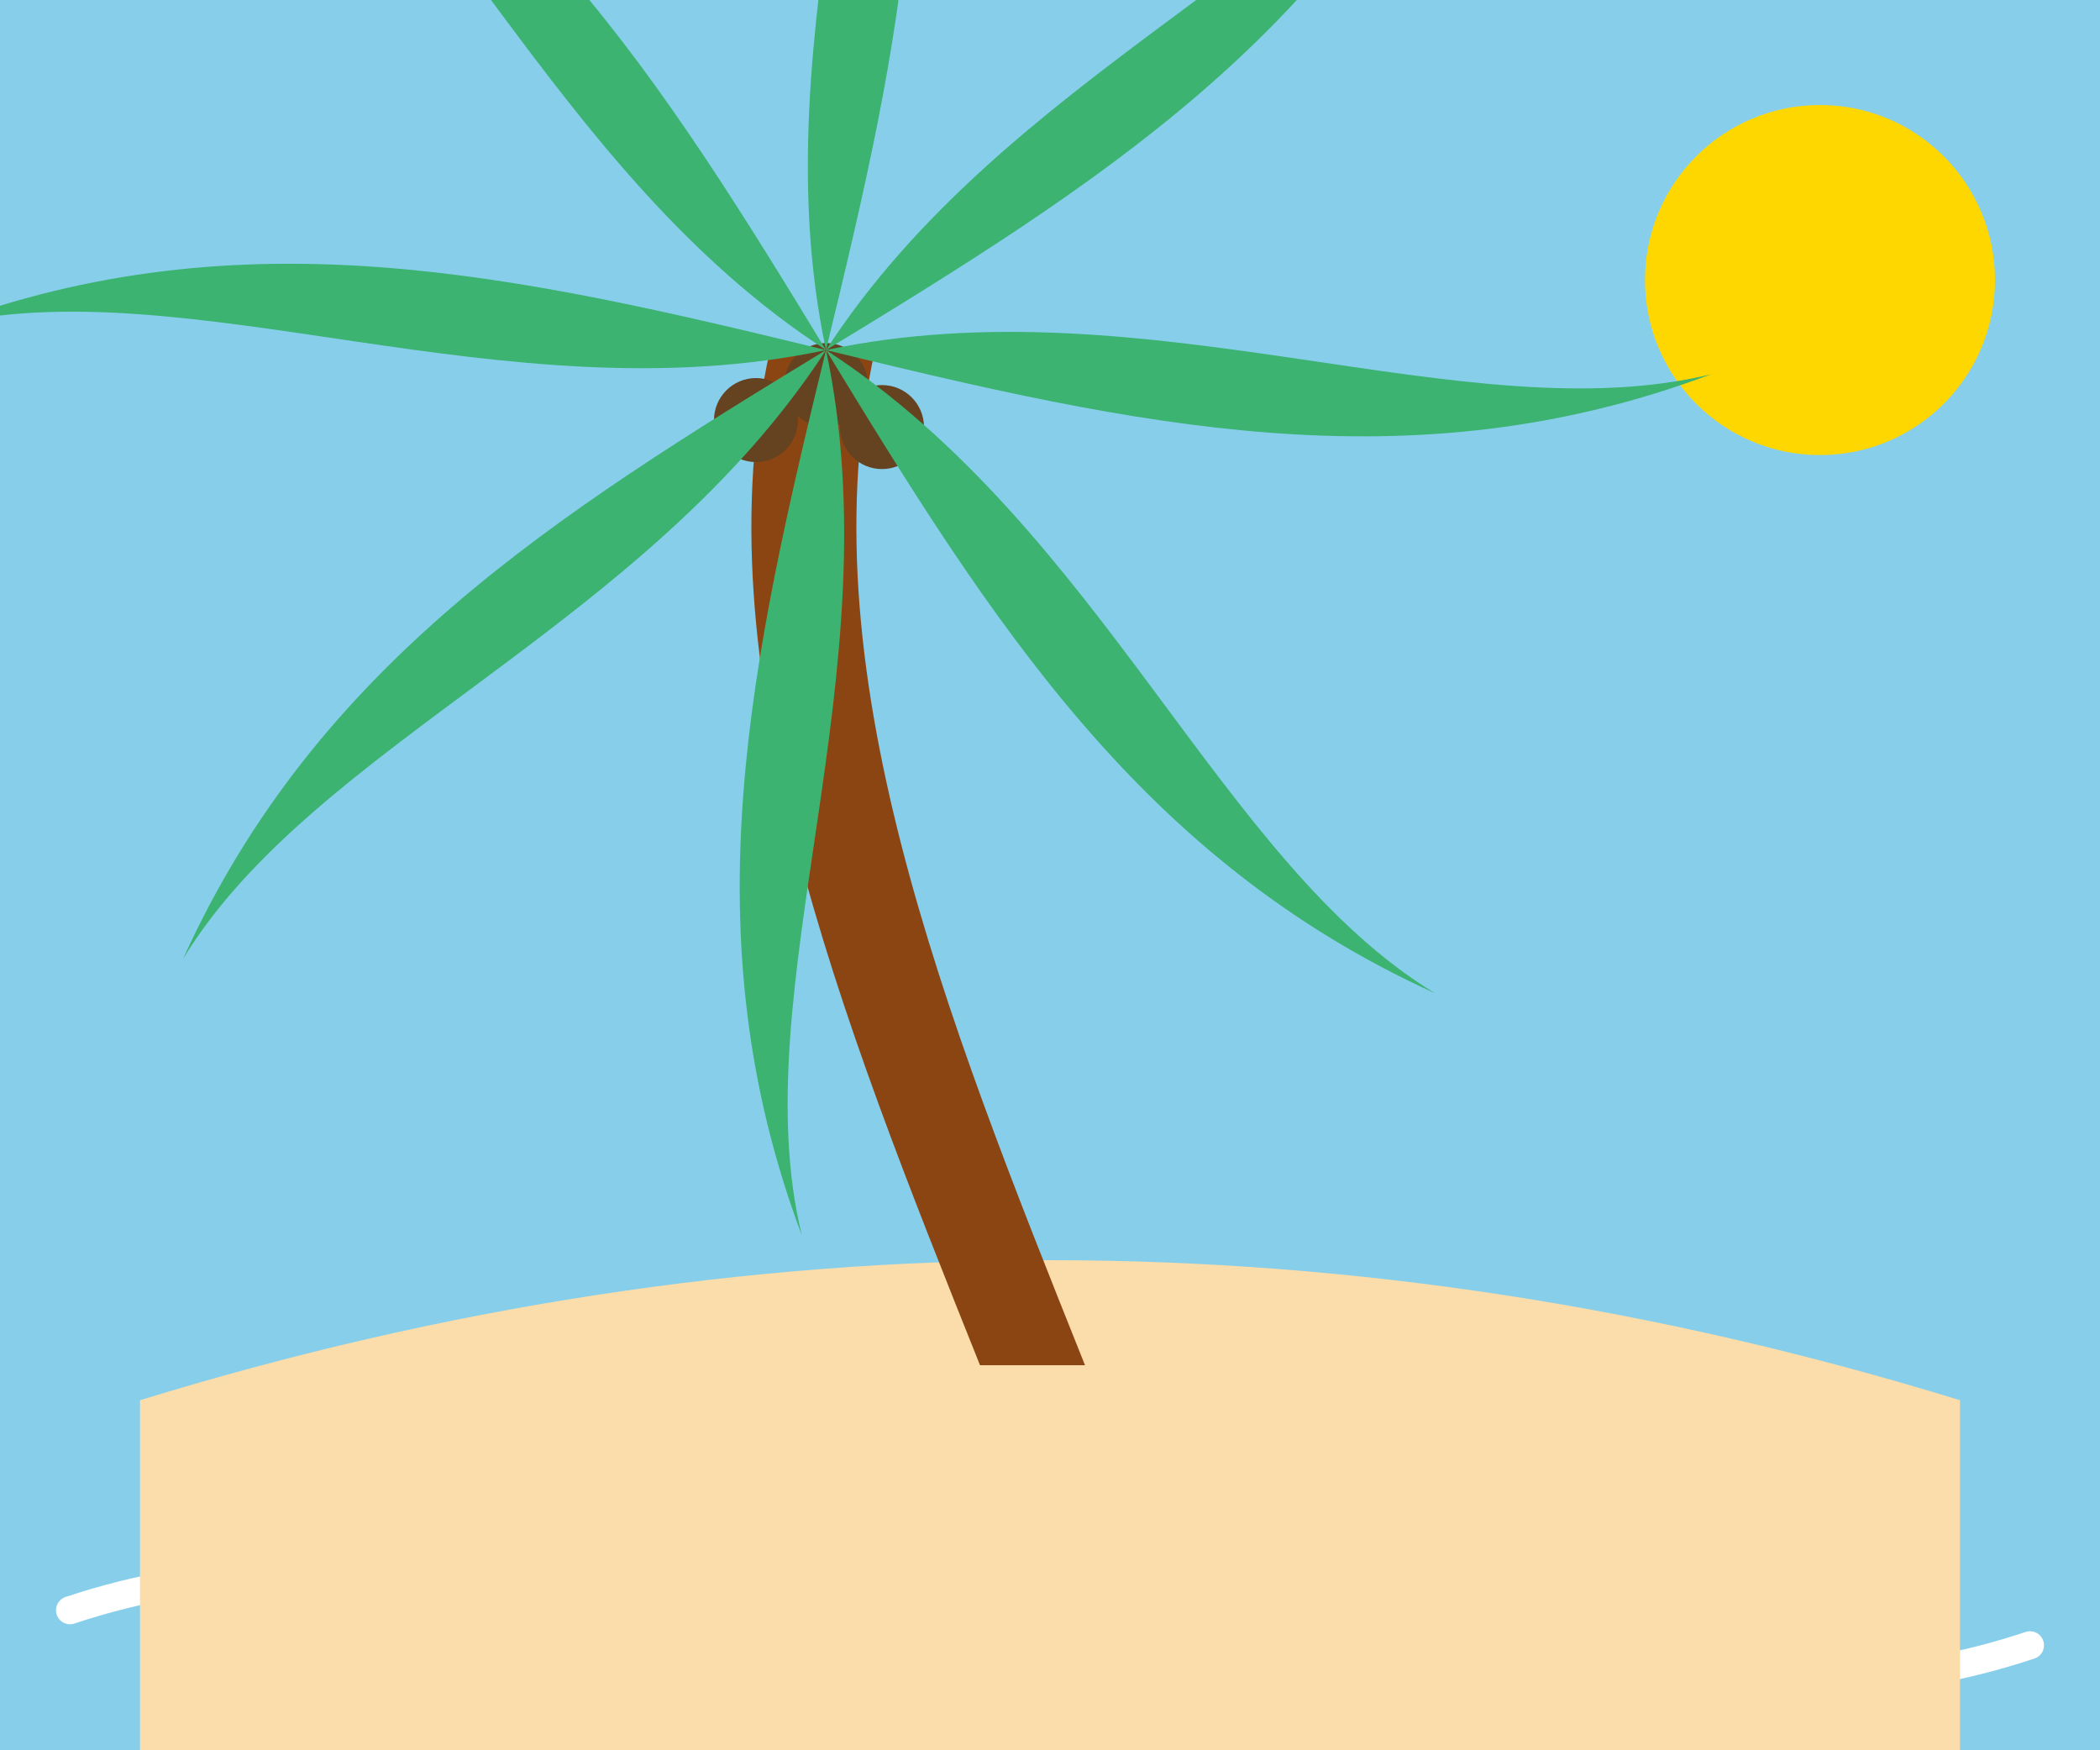 <?xml version="1.0" encoding="UTF-8"?>
<svg width="300" height="250" viewBox="0 0 300 250" version="1.1" xmlns="http://www.w3.org/2000/svg">
  <title>Palm Tree on Island</title>
  <desc>A stylized illustration of a tall palm tree on a sandy island with a sun and ocean waves.</desc>

  <defs>
    <!-- Define a single frond shape to be reused -->
    <path id="frond-shape" d="M 0,0 C 40,-25 90,-20 120,-40 C 85, -10 45, -5 0,0 Z" />
  </defs>

  <g id="scene">

    <!-- Background Sky -->
    <rect x="0" y="0" width="100%" height="100%" fill="#87CEEB" />

    <!-- Sun -->
    <circle id="sun" cx="260" cy="40" r="25" fill="#FFD700" />

    <!-- Ocean Waves -->
    <g id="ocean" fill="none" stroke="#FFFFFF" stroke-width="4" stroke-linecap="round">
      <path d="M 10,230 Q 40,220 70,230 T 130,230" />
      <path d="M 170,235 Q 200,225 230,235 T 290,235" />
    </g>

    <!-- Island -->
    <path id="island" d="M 20,200 Q 150,160 280,200 L 280,250 L 20,250 Z" fill="#FADDAA" />

    <!-- Palm Tree -->
    <g id="palm-tree" transform="translate(140, 195)">

      <!-- Trunk -->
      <path id="trunk" d="M 0,0 C -20,-50 -40,-100 -30,-145 L -15,-145 C -25,-100 -5,-50 15,0 Z" fill="#8B4513" />

      <!-- Coconuts -->
      <g id="coconuts" transform="translate(-22, -140)" fill="#654321">
        <circle cx="0" cy="0" r="6" />
        <circle cx="-10" cy="5" r="6" />
        <circle cx="8" cy="6" r="6" />
      </g>

      <!-- Fronds (Leaves) -->
      <!-- The fronds reuse the shape defined in <defs> and are rotated around the top of the trunk -->
      <g id="fronds" transform="translate(-22, -145)" fill="#3CB371">
        <use href="#frond-shape" transform="rotate(20)" />
        <use href="#frond-shape" transform="rotate(65)" />
        <use href="#frond-shape" transform="rotate(110)" />
        <use href="#frond-shape" transform="rotate(155)" />
        <use href="#frond-shape" transform="rotate(200)" />
        <use href="#frond-shape" transform="rotate(245)" />
        <use href="#frond-shape" transform="rotate(290)" />
        <use href="#frond-shape" transform="rotate(335)" />
      </g>
    </g>

  </g>
</svg>